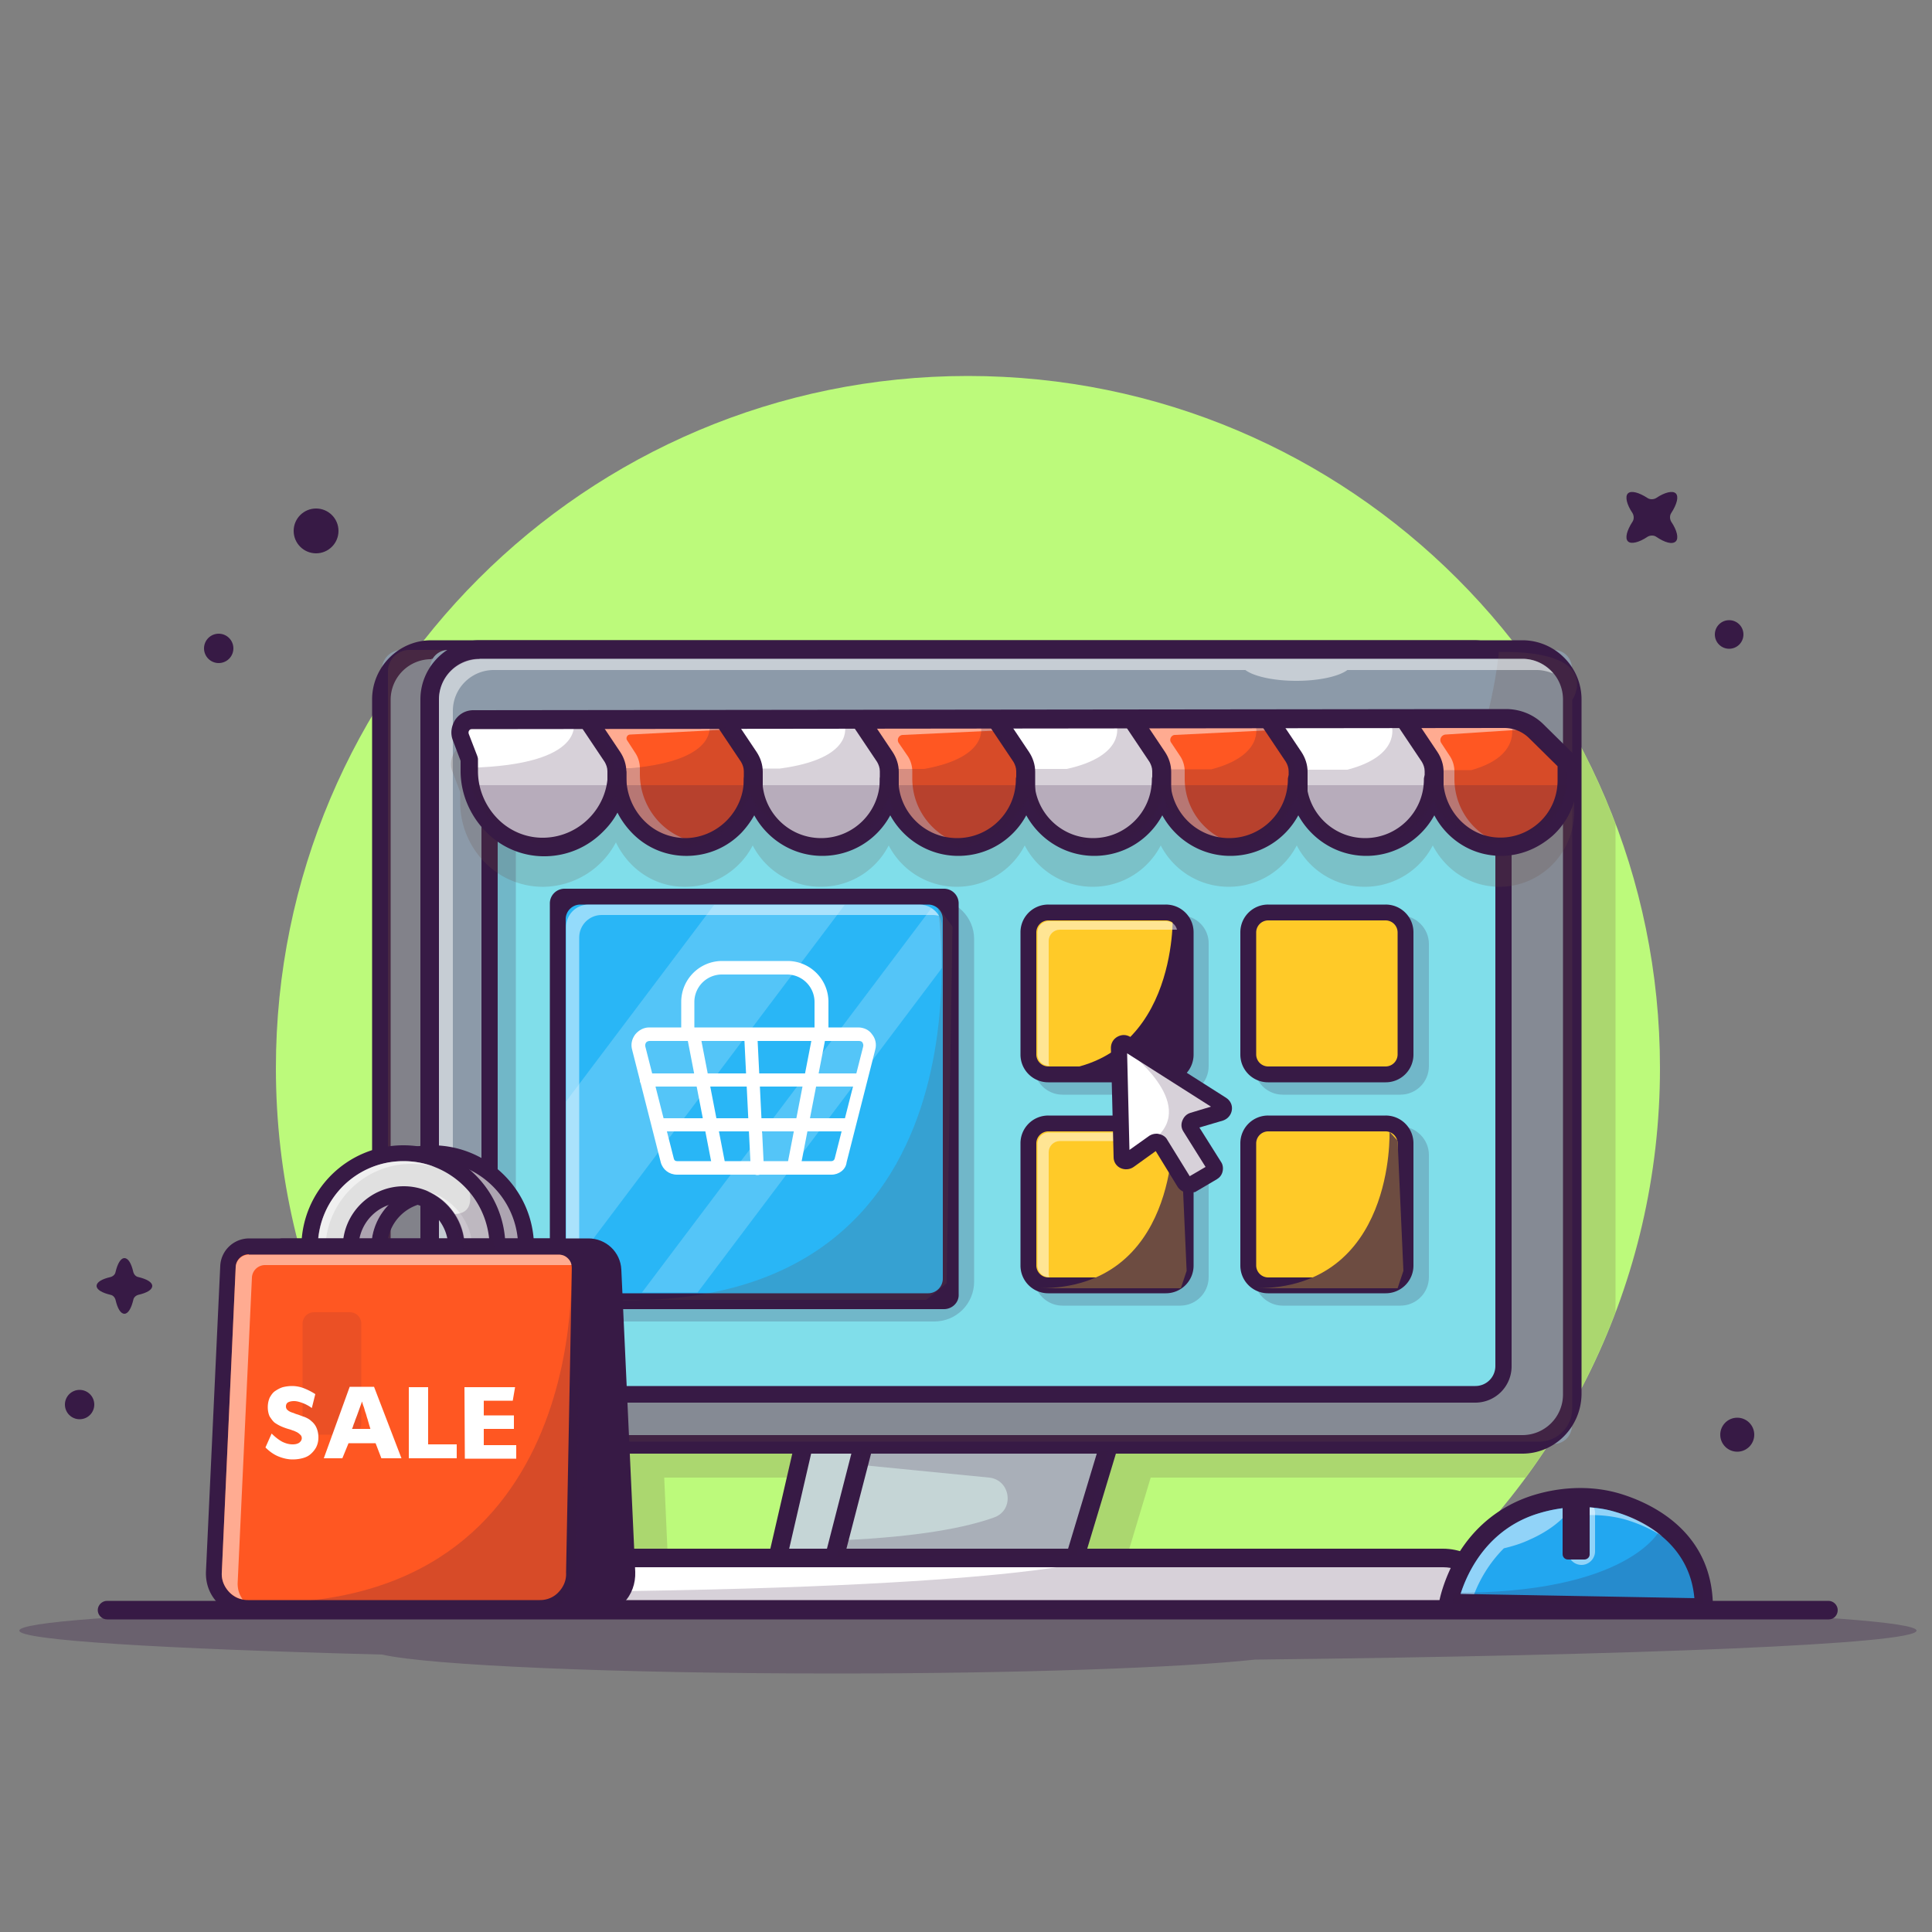 <?xml version="1.0" encoding="UTF-8"?> <svg xmlns="http://www.w3.org/2000/svg" xmlns:xlink="http://www.w3.org/1999/xlink" xmlns:v="https://vecta.io/nano" viewBox="0 0 500 500"><rect x="0" y="0" width="500" height="500" fill="#808080" stroke="none"/><style><![CDATA[.R{fill:#371a45}.S{fill:#fff}.T{opacity:.2}.U{opacity:.5}.V{fill:#6d4c41}.W{fill:#ff5722}.X{fill:#ffca28}.Y{clip-path:url(#I)}]]></style><path d="M363.9 415c40.1-32.8 65.7-82.7 65.7-138.6 0-98.9-80.2-179.1-179.1-179.1S71.4 177.5 71.4 276.4c0 55.9 25.6 105.8 65.7 138.6l113.4-.9 113.4.9z" fill="#bcfa7b"></path><path d="M137.1 415l113.4-.9 113.4.9c3.1-2.6 6.2-5.3 9.1-8h-82.6l7.4-24.6h92.5 4.5c9.6-13.1 17.5-27.5 23.3-42.9V213.3c-5.6-14.8-13.1-28.7-22.1-41.4h-5.7-257.2-12.5c-8.4 0-15.3 6.9-15.3 15.3v116.6c-9.9 3.2-17.3 12.1-18.2 22.8H82h-3.4c10.2 35.2 30.9 65.8 58.5 88.4zm76.9-32.6l-5.7 24.6H173l-1.1-24.6H214z" class="T V"></path><path d="M496 422c0-4.3-109.9-7.8-245.5-7.8S5 417.6 5 422c0 2.5 36.7 4.7 93.9 6.2 12.3 2.8 60.2 4.9 117.3 4.9 47.8 0 89.2-1.5 108.6-3.6 99.3-1.1 171.2-4 171.2-7.5z" opacity=".3" class="R"></path><path d="M27.7 416.7h445.6" fill="#f5f5f5"></path><path d="M473.3 419.1H27.7c-1.3 0-2.4-1.1-2.4-2.4s1.1-2.4 2.4-2.4h445.5c1.3 0 2.4 1.1 2.4 2.4s-1 2.4-2.3 2.4z" class="R"></path><path d="M214.9 403.7c-.7 0-1.4-.3-1.9-.9s-.6-1.3-.5-2l7.2-31.5c.2-1.1 1.2-1.9 2.4-1.9h63.8c.8 0 1.5.4 1.9 1 .5.6.6 1.4.4 2.1l-9.5 31.5a2.37 2.37 0 0 1-2.3 1.7h-61.5z" fill="#c5d5d6"></path><path d="M285.8 369.7l-9.5 31.5h-61.4l7.2-31.5h53.3 10.4m0-4.8h-10.5H222c-2.3 0-4.2 1.6-4.7 3.8l-7.2 31.5c-.3 1.4 0 2.9.9 4.1.9 1.1 2.3 1.8 3.8 1.8h61.4c2.1 0 4-1.4 4.6-3.4l9.5-31.5c.4-1.5.2-3-.7-4.3-.8-1.3-2.3-2-3.8-2h0zm0 9.6h0 0 0z" class="R"></path><path d="M201.8 414.2c-.7 0-1.4-.3-1.9-.9s-.6-1.3-.5-2l9.7-42c.3-1.1 1.2-1.9 2.3-1.9H222c.7 0 1.4.3 1.9.9s.6 1.4.4 2.1l-8.7 34h85.7c1.3 0 2.4 1.1 2.4 2.4v5.1c0 1.3-1.1 2.4-2.4 2.4h-99.5z" fill="#c5d5d6"></path><path d="M222 369.7l-9.5 37h66.1 22.7v5.1h-99.6l9.7-42H222m0-4.9h-10.5c-2.2 0-4.2 1.5-4.7 3.7l-9.7 42a5.06 5.06 0 0 0 .9 4.1c.9 1.2 2.3 1.8 3.8 1.8h99.6c2.7 0 4.8-2.2 4.8-4.8v-5.1c0-2.7-2.2-4.8-4.8-4.8h-22.7-59.9l8-30.9c.4-1.4.1-3-.9-4.2-1-1.1-2.4-1.8-3.9-1.8h0zm0 9.6h0 0 0z" class="R"></path><path d="M389.1 373.7H104c-2.9 0-5.2-2.3-5.2-5.2V173.4c0-2.9 2.3-5.2 5.2-5.2h285.1c2.9 0 5.2 2.3 5.2 5.2v195.1c0 2.9-2.3 5.2-5.2 5.2z" fill="#8c9aa9"></path><path d="M381.4 376.2H111.6c-8.4 0-15.3-6.9-15.3-15.3V181c0-8.4 6.9-15.3 15.3-15.3h269.8c8.4 0 15.3 6.9 15.3 15.3v179.8c0 8.5-6.8 15.4-15.3 15.4zM111.6 170.6a10.5 10.5 0 0 0-10.5 10.5v179.8a10.5 10.5 0 0 0 10.5 10.5h269.8a10.5 10.5 0 0 0 10.5-10.5V181a10.5 10.5 0 0 0-10.5-10.5H111.6z" class="R"></path><path d="M390.4 373.7H105.9c-3 0-5.5-2.5-5.5-5.5V173.7c0-3 2.5-5.5 5.5-5.5h284.5c3 0 5.5 2.5 5.5 5.5v194.5c0 3.1-2.4 5.5-5.5 5.5z" opacity=".3" class="V"></path><path d="M402.1 373.7H116c-2.6 0-4.7-2.1-4.7-4.7V172.9c0-2.6 2.1-4.7 4.7-4.7h286.1c2.6 0 4.7 2.1 4.7 4.7V369c0 2.6-2.1 4.7-4.7 4.7z" fill="#8c9aa9"></path><path d="M394 376.2H124.1c-8.4 0-15.3-6.9-15.3-15.3V181c0-8.4 6.9-15.3 15.3-15.3H394c8.4 0 15.3 6.9 15.3 15.3v179.8c-.1 8.5-6.9 15.4-15.3 15.4zM124.1 170.6a10.5 10.5 0 0 0-10.5 10.5v179.8a10.5 10.5 0 0 0 10.5 10.5H394a10.5 10.5 0 0 0 10.5-10.5V181a10.5 10.5 0 0 0-10.5-10.5H124.1z" class="R"></path><path d="M387.9 168.7s-12 171.4-277 192.4l3 7.3 7 4.7h277.4c4.8 0 8.6-3.9 8.6-8.6V181.1c.1 0 8.4-12.7-19-12.4z" class="T V"></path><path d="M402 174.3c-1.9-2.3-4.8-3.8-8-3.8H124.1a10.5 10.5 0 0 0-10.5 10.5v179.8c0 4 2.3 7.5 5.7 9.3-1.3-1.8-2.1-3.9-2.1-6.3V184c0-5.9 4.8-10.6 10.6-10.6h194.5c2.1 1.6 7.2 2.8 13.2 2.8s11.1-1.2 13.2-2.8h49c1.5 0 3 .4 4.3.9z" class="S U"></path><path d="M385.6 360.9H130.3c-2 0-3.6-1.6-3.6-3.6V201.5c0-2 1.6-3.6 3.6-3.6h255.3c2 0 3.6 1.6 3.6 3.6v155.8c-.1 2-1.7 3.6-3.6 3.6z" fill="#80deea"></path><path d="M381.8 363H134a9.39 9.39 0 0 1-9.4-9.4V205.3a9.39 9.39 0 0 1 9.4-9.4h247.8a9.39 9.39 0 0 1 9.4 9.4v148.3a9.39 9.39 0 0 1-9.4 9.4zM134 200c-2.9 0-5.2 2.3-5.2 5.2v148.3c0 2.9 2.3 5.2 5.2 5.2h247.8c2.9 0 5.2-2.3 5.2-5.2V205.3c0-2.9-2.3-5.2-5.2-5.2H134z" class="R"></path><g class="R T"><path d="M241.8 232.7h-85.7c-5.7 0-10.3 4.6-10.3 10.3v88.7c0 5.7 4.6 10.3 10.3 10.3h85.7c5.7 0 10.3-4.6 10.3-10.3V243c0-5.6-4.6-10.3-10.3-10.3z"></path><use xlink:href="#B"></use><use xlink:href="#C"></use><use xlink:href="#B" y="54.6"></use><use xlink:href="#C" y="54.6"></use></g><path d="M133.5 353.6V205.3c0-4 3.3-7.3 7.3-7.3H134c-4 0-7.3 3.3-7.3 7.3v148.3c0 4 3.3 7.3 7.3 7.3h6.7c-4 0-7.2-3.3-7.2-7.3z" class="R T"></path><path d="M243.7 336.8h-97c-1.3 0-2.4-1.1-2.4-2.4v-100c0-1.3 1.1-2.4 2.4-2.4h97c1.3 0 2.4 1.1 2.4 2.4v100c0 1.3-1.1 2.4-2.4 2.4z" fill="#29b6f6"></path><path d="M244.3 338.8h-98.2a3.8 3.8 0 0 1-3.8-3.8V233.8a3.8 3.8 0 0 1 3.8-3.8h98.2a3.8 3.8 0 0 1 3.8 3.8V335c.1 2.1-1.7 3.8-3.8 3.8zm-4.1-104.7h-90a3.8 3.8 0 0 0-3.8 3.8v93a3.8 3.8 0 0 0 3.8 3.8h90a3.8 3.8 0 0 0 3.8-3.8v-93a3.8 3.8 0 0 0-3.8-3.8z" class="R"></path><defs><path id="A" d="M238 234.2h-85.7c-3.2 0-5.8 2.6-5.8 5.8v88.7c0 3.2 2.6 5.8 5.8 5.8H238c3.2 0 5.8-2.6 5.8-5.8V240c.1-3.2-2.6-5.8-5.8-5.8z"></path><path id="B" d="M305.5 236.9H275c-4.1 0-7.4 3.3-7.4 7.4v31.6c0 4.1 3.3 7.4 7.4 7.4h30.4c4.1 0 7.4-3.3 7.4-7.4v-31.6c.1-4.1-3.2-7.4-7.3-7.4z"></path><path id="C" d="M362.4 236.9H332c-4.1 0-7.4 3.3-7.4 7.4v31.6c0 4.1 3.3 7.4 7.4 7.4h30.4c4.1 0 7.4-3.3 7.4-7.4v-31.6c0-4.1-3.4-7.4-7.4-7.4z"></path><path id="D" d="M301.7 280.1h-30.4a7.17 7.17 0 0 1-7.2-7.2v-31.6a7.17 7.17 0 0 1 7.2-7.2h30.4a7.17 7.17 0 0 1 7.2 7.2v31.6a7.17 7.17 0 0 1-7.2 7.2zm-30.4-41.9a3.12 3.12 0 0 0-3.1 3.1v31.6a3.12 3.12 0 0 0 3.1 3.1h30.4a3.12 3.12 0 0 0 3.1-3.1v-31.6a3.12 3.12 0 0 0-3.1-3.1h-30.4z"></path><path id="E" d="M303.5 236.8s1.5 40.5-34.5 40.5h36.6l1.5-4.5-1.5-33.7-2.1-2.3z"></path><path id="F" d="M159.6 225.8c-1.3 0-2.4-1.1-2.4-2.4v-23.8c0-.9-.3-1.7-.7-2.4l-6.7-10c-.7-1.1-.4-2.6.7-3.3s2.6-.4 3.3.7l6.7 10c1 1.5 1.6 3.3 1.6 5.1v23.8c-.1 1.3-1.1 2.3-2.5 2.3z"></path><path id="G" d="M194.9 225.8c-1.3 0-2.4-1.1-2.4-2.4v-23.8c0-.9-.3-1.7-.7-2.4l-6.7-10c-.7-1.1-.4-2.6.7-3.3s2.6-.4 3.3.7l6.7 10c1 1.5 1.6 3.3 1.6 5.1v23.8c-.1 1.3-1.2 2.3-2.5 2.3z"></path><path id="H" d="M153.4 416.2H77.9c-5 0-9.1-4.2-8.8-9.3l3.9-84.3h79.3c3.4 0 6.2 2.7 6.4 6.1l3.6 78.2c.2 5.1-3.8 9.3-8.9 9.3z"></path></defs><clipPath id="I"><use xlink:href="#A"></use></clipPath><g class="T Y S"><path d="M200.351 213.551l21.568 16.243-74.418 98.812-21.568-16.243z"></path></g><g class="T Y S"><path d="M245.056 229.71l9.186 6.918-82.479 109.515-9.186-6.918z"></path></g><g class="S"><path d="M149.9 331.3v-88.7c0-3.2 2.6-5.8 5.8-5.8h85.7c.6 0 1.1.1 1.6.2-1-1.7-2.9-2.9-5-2.9h-85.7c-3.2 0-5.8 2.6-5.8 5.8v88.7c0 2.6 1.8 4.9 4.2 5.6-.5-.8-.8-1.8-.8-2.9z" class="U"></path><path d="M215.2 304h-40c-2 0-3.7-1.3-4.2-3.2l-7.4-29.1c-.4-1.4-.1-2.8.8-4 .9-1.1 2.2-1.8 3.6-1.8h54.1c1.4 0 2.8.6 3.6 1.8.9 1.1 1.2 2.6.8 4l-7.4 29.1c-.2 1.9-2 3.2-3.9 3.2zm-47.1-34.6c-.5 0-.8.3-.9.4-.1.2-.3.5-.2 1l7.4 29.1c.1.4.4.6.8.6h40c.4 0 .7-.3.8-.6l7.4-29.1c.1-.5-.1-.8-.2-1s-.4-.4-.9-.4h-54.2z"></path><path d="M205.4 303.8h-.3c-.9-.2-1.5-1.1-1.4-2l6.6-34.1c.2-.9 1.1-1.5 2-1.4.9.2 1.5 1.1 1.4 2l-6.6 34.1c-.2.8-.9 1.4-1.7 1.4zm-19.3 0c-.8 0-1.5-.6-1.7-1.4l-6.6-34.1c-.2-.9.4-1.8 1.4-2 .9-.2 1.8.4 2 1.4l6.6 34.1c.2.9-.4 1.8-1.4 2h-.3zm9.9.3c-.9 0-1.7-.7-1.7-1.6l-1.7-34.4c0-.9.7-1.8 1.6-1.8 1 0 1.8.7 1.8 1.6l1.7 34.4c.1 1-.6 1.8-1.7 1.8h0z"></path><path d="M222.4 281.2h-55.1c-1 0-1.7-.8-1.7-1.7 0-1 .8-1.7 1.7-1.7h55.1c1 0 1.7.8 1.7 1.7 0 1-.8 1.7-1.7 1.7zm-2.8 11.6h-48.9c-1 0-1.7-.8-1.7-1.7 0-1 .8-1.7 1.7-1.7h48.9c1 0 1.7.8 1.7 1.7.1.9-.7 1.7-1.7 1.7zm-7.1-23.6c-1 0-1.7-.8-1.7-1.7v-8.2a7.13 7.13 0 0 0-7.1-7.1h-16.9a7.13 7.13 0 0 0-7.1 7.1v8.2c0 1-.8 1.7-1.7 1.7-1 0-1.7-.8-1.7-1.7v-8.2c0-5.8 4.7-10.6 10.6-10.6h16.9c5.8 0 10.6 4.7 10.6 10.6v8.2c-.2.9-.9 1.7-1.9 1.7z"></path></g><path d="M303.5 278h-34a3.37 3.37 0 0 1-3.4-3.4v-35.2a3.37 3.37 0 0 1 3.4-3.4h34a3.37 3.37 0 0 1 3.4 3.4v35.2a3.37 3.37 0 0 1-3.4 3.4z" class="X"></path><g class="R"><use xlink:href="#D"></use><use xlink:href="#E" class="T"></use></g><path d="M271.4 275.1v-31.6c0-1.6 1.3-2.9 2.9-2.9h30.3c-.3-1.3-1.4-2.2-2.8-2.2h-30.4c-1.6 0-2.9 1.3-2.9 2.9v31.6c0 1.6 1.3 2.9 2.9 2.9h.2c-.2-.2-.2-.5-.2-.7z" class="S U"></path><path d="M362 278h-37.2a1.79 1.79 0 0 1-1.8-1.8v-38.4a1.79 1.79 0 0 1 1.8-1.8H362a1.79 1.79 0 0 1 1.8 1.8v38.4a1.79 1.79 0 0 1-1.8 1.8z" class="X"></path><use xlink:href="#D" x="56.9" class="R"></use><path d="M305.2 332.7h-37.3c-1 0-1.7-.8-1.7-1.7v-38.5c0-1 .8-1.7 1.7-1.7h37.3c1 0 1.7.8 1.7 1.7V331c0 .9-.8 1.7-1.7 1.7z" class="X"></path><use xlink:href="#D" y="54.6" class="R"></use><path d="M271.4 329.8v-31.6c0-1.6 1.3-2.9 2.9-2.9h30.3c-.3-1.3-1.4-2.2-2.8-2.2h-30.4c-1.6 0-2.9 1.3-2.9 2.9v31.6c0 1.6 1.3 2.9 2.9 2.9h.2c-.2-.3-.2-.5-.2-.7z" class="S U"></path><use xlink:href="#E" y="56.1" class="T V"></use><path d="M360.8 332.7h-34.7c-1.7 0-3-1.3-3-3v-35.9c0-1.7 1.3-3 3-3h34.7c1.7 0 3 1.3 3 3v35.9a3.08 3.08 0 0 1-3 3z" class="X"></path><use xlink:href="#D" x="56.9" y="54.6" class="R"></use><use xlink:href="#E" x="56.1" y="56.1" class="T V"></use><path d="M386.8,416.5H104v-8.1c0-2.9,2.4-5.3,5.3-5.3h272.2c2.9,0,5.3,2.4,5.3,5.3V416.5z" class="S"></path><path d="M389.2 418.9H101.6v-2.4c0-8.7 7.1-15.7 15.7-15.7h256.1c8.7 0 15.7 7.1 15.7 15.7v2.4zm-282.5-4.8h277.4c-1.1-4.9-5.5-8.5-10.6-8.5H117.3c-5.1 0-9.5 3.6-10.6 8.5z" class="R"></path><path d="M290.2 299.3l-.7-28.3c0-1 1-1.5 1.8-1l24.7 15.7c.9.6.7 1.9-.3 2.2l-7.2 2.1c-.8.2-1.1 1.1-.7 1.8l6.2 9.9c.4.6.2 1.3-.4 1.7l-5.6 3.3c-.6.3-1.3.1-1.6-.4l-6.2-10.1c-.4-.6-1.1-.8-1.7-.4l-6.5 4.6c-.7.4-1.8-.1-1.8-1.1z" class="S"></path><g class="R"><path d="M307.6 308.7c-1.1 0-2.2-.6-2.8-1.5l-5.7-9.3-5.7 4.1c-1 .7-2.3.8-3.4.3s-1.8-1.6-1.8-2.8l-.7-28.3c0-1.2.6-2.3 1.7-2.9s2.3-.6 3.4.1l24.7 15.7c1.1.7 1.7 1.9 1.5 3.2s-1.1 2.3-2.3 2.7l-6.1 1.8 5.6 8.9c.5.7.6 1.7.4 2.5-.2.9-.8 1.6-1.5 2l-5.6 3.3-1.7.2zm-8.3-15.3c.2 0 .4 0 .7.1.9.2 1.7.7 2.1 1.5l5.8 9.4 4.1-2.4-5.7-9.1c-.6-.9-.7-1.9-.3-2.9s1.1-1.7 2.1-2l5.3-1.6-21.7-13.8.6 25 5.2-3.7c.5-.3 1.1-.5 1.8-.5zm-7 5.9h0 0zm0 0h0 0z"></path><path d="M291.7 271.9s18.3 13.5 7.3 22.7c0 0 8.5 10.4 8.5 11s7.9-2.5 7.3-2.5-7-12.3-7-12.3l8.4-3-24.5-15.9z" class="T"></path></g><path d="M407.2 203.8l-8-7.9c-2.6-2.6-6.1-4-9.7-4l-267.2.3c-1.8 0-3.5.9-4.6 2.4-1 1.5-1.3 3.4-.6 5.1l2 5.3v2.7c0 5.9 2.4 11.6 6.6 15.7 4.1 4.1 9.6 6.2 15.2 6.1a21.51 21.51 0 0 0 18.5-11.5c1 2.1 2.4 4.1 4.1 5.8 3.8 3.8 8.8 5.8 14.1 5.7 7.5-.1 14-4.5 17.2-10.7 3.3 6.4 10 10.7 17.6 10.7 7.7 0 14.3-4.3 17.6-10.7 3.3 6.4 10 10.7 17.6 10.7s14.3-4.3 17.6-10.7c3.3 6.4 10 10.7 17.6 10.7s14.3-4.3 17.6-10.7c3.3 6.4 10 10.7 17.6 10.7s14.3-4.3 17.6-10.7c3.3 6.4 10 10.7 17.6 10.7s14.3-4.3 17.6-10.7c3 5.8 8.7 10 15.4 10.6.6.1 1.2.1 1.8.1 4.9 0 9.5-1.8 13.1-5.1 4-3.7 6.3-8.9 6.3-14.4v-4.7c.4-.5.2-1.1-.2-1.5z" class="T V"></path><path d="M229 195.9l-6.5-9.8h-35.2l6.5 9.7a7.04 7.04 0 0 1 1.1 3.8v1.9c0 9.7 7.9 17.6 17.6 17.6s17.6-7.9 17.6-17.6v-1.9c0-1.3-.4-2.6-1.1-3.7z" class="S"></path><path d="M264.2 195.9l-6.5-9.8h0-35.2 0l6.5 9.8a7.04 7.04 0 0 1 1.1 3.8v1.9c0 9.7 7.9 17.6 17.6 17.6s17.6-7.9 17.6-17.6v-1.9a5.68 5.68 0 0 0-1.1-3.8z" class="W"></path><g class="S"><path d="M236.1 201.5v-1.9c0-1.3-.4-2.7-1.1-3.8l-2.4-3.5c-.6-.9 0-2.1 1.1-2.1l25.5-1.2-1.9-2.7-28.4.4-.4-.6h0 29.2 0-35.2 0l6.5 9.8a7.04 7.04 0 0 1 1.1 3.8v1.9c0 9.7 7.9 17.6 17.6 17.6 1 0 2-.1 3-.3-8.3-1.5-14.6-8.7-14.6-17.4z" class="U"></path><path d="M158.5 195.9l-6.5-9.7h-29.9c-2.3 0-3.9 2.3-3.1 4.5l2.2 5.7v3.1c0 10.8 8.8 19.8 19.6 19.6 10.4-.2 18.8-8.7 18.8-19.2v-.3c0-1.3-.4-2.6-1.1-3.7z"></path></g><path d="M193.7 195.9l-6.5-9.7H152h0l6.5 9.7a7.04 7.04 0 0 1 1.1 3.8v.3 1.2c0 9.9 8.1 18.2 18 18 9.6-.2 17.3-8 17.3-17.6v-1.9c0-1.4-.4-2.7-1.2-3.8z" class="W"></path><path d="M165.6 200.3v-1.2-.3c0-1.3-.4-2.7-1.1-3.8l-2.2-3.4c-.4-.6 0-1.5.8-1.5l25.1-1.3-.7-3-28.5.7-.3-.5h-6.5l6.5 9.7a7.04 7.04 0 0 1 1.1 3.8v.3 1.1c0 9 6.6 16.9 15.6 17.9 2.5.3 5 0 7.2-.7-9.5-.2-17-8.3-17-17.8z" class="S U"></path><path d="M334.7 195.9l-6.6-9.9h0-35.2l6.6 9.8a7.04 7.04 0 0 1 1.1 3.8v1.9c0 9.7 7.9 17.6 17.6 17.6s17.6-7.9 17.6-17.6v-1.9c.1-1.3-.3-2.6-1.1-3.7z" class="W"></path><g class="S"><path d="M306.6 201.5v-1.9c0-1.3-.4-2.7-1.1-3.8l-2.4-3.6c-.6-.8 0-2 1-2l26.2-1.3-2.2-3h.1 0-.1 0-.9H293l6.6 9.8a7.04 7.04 0 0 1 1.1 3.8v1.9c0 9.7 7.9 17.6 17.6 17.6 1 0 2-.1 3-.3-8.4-1.3-14.7-8.5-14.7-17.2zM327 186l-27.2 1.3-.9-1.3H327z" class="U"></path><path d="M299.5 195.9l-6.6-9.8h-35.2l6.5 9.8a7.04 7.04 0 0 1 1.1 3.8v1.9c0 9.7 7.9 17.6 17.6 17.6s17.6-7.9 17.6-17.6v-1.9c.1-1.4-.3-2.7-1-3.8z"></path></g><path d="M397.6 189.3a11.83 11.83 0 0 0-8.2-3.3h-26 0l6.6 9.9a7.04 7.04 0 0 1 1.1 3.8v1.9h0c0 9 6.7 16.7 15.6 17.5 10.2.9 18.8-7.1 18.8-17.2v-4.7l-7.9-7.9z" class="W"></path><g class="S"><path d="M376.4 201.5h0v-1.9c0-1.3-.4-2.7-1.1-3.8l-2.3-3.5c-.6-.9 0-2.1 1.1-2.2l22.9-1.5-6.2-2.5-4.8-.2h3.6-.1-3.6l-15-.7-.2.7h-7.1l6.6 9.9a7.04 7.04 0 0 1 1.1 3.8v1.9h0c0 8.9 7.2 17 16 17.5 1.3.1 2.6 0 3.8-.2-8.5-1.2-14.7-8.6-14.7-17.3zm-5.9-15.5l-.6 2-1.3-2h1.9z" class="U"></path><path d="M370 195.9l-6.6-9.9h-35.2l6.6 9.9a7.04 7.04 0 0 1 1.1 3.8v1.9c0 9.7 7.9 17.6 17.6 17.6s17.6-7.9 17.6-17.6v-1.9a7.04 7.04 0 0 0-1.1-3.8z"></path></g><path d="M388.4 221.5c-.6 0-1.2 0-1.8-.1-6.7-.6-12.4-4.7-15.4-10.4-3.4 6.2-10 10.5-17.6 10.5s-14.2-4.3-17.6-10.5c-3.4 6.3-10 10.5-17.6 10.5s-14.2-4.3-17.6-10.5c-3.4 6.3-10 10.5-17.6 10.5s-14.2-4.3-17.6-10.5c-3.4 6.3-10 10.5-17.6 10.5s-14.2-4.3-17.6-10.5c-3.4 6.3-10 10.5-17.6 10.5s-14.2-4.3-17.6-10.5c-.9 1.6-2 3.1-3.3 4.5-3.7 3.8-8.6 5.9-13.9 6s-10.4-1.9-14.2-5.7c-1.6-1.6-3-3.5-4-5.5-.9 1.7-2.1 3.3-3.6 4.8-4 4.1-9.3 6.4-15 6.5s-11.2-2.1-15.3-6.2c-4.2-4.2-6.7-9.9-6.7-15.9v-2.6l-2-5.3c-.7-1.8-.4-3.7.6-5.3 1.1-1.6 2.8-2.5 4.7-2.5l267.2-.3c3.7 0 7.2 1.4 9.8 4h0l8 7.9a2.34 2.34 0 0 1 .7 1.7v4.7c0 5.5-2.3 10.8-6.4 14.5-3.9 3.4-8.5 5.2-13.4 5.2zm-14.9-20h0c0 7.8 5.9 14.5 13.4 15.2 4.2.4 8.3-1 11.4-3.8s4.8-6.8 4.8-10.9v-3.7l-7.3-7.2a9.15 9.15 0 0 0-6.5-2.7l-267.2.3c-.4 0-.6.2-.7.4-.1.1-.2.4-.1.8l2.2 5.7c.1.3.2.6.2.9v3.1c0 4.6 1.9 9.1 5.2 12.4 3.2 3.2 7.5 4.9 11.9 4.8 9.1-.2 16.5-7.7 16.5-16.8 0-1.3 1.1-2.4 2.4-2.4s2.4 1.1 2.4 2.4v1.2a16.06 16.06 0 0 0 4.7 11.3c2.9 2.9 6.7 4.4 10.8 4.4 8.2-.2 14.9-7 14.9-15.2 0-1.3 1.1-2.4 2.4-2.4s2.4 1.1 2.4 2.4c0 8.4 6.8 15.2 15.2 15.2s15.2-6.8 15.2-15.2c0-1.3 1.1-2.4 2.4-2.4s2.4 1.1 2.4 2.4c0 8.4 6.8 15.2 15.2 15.2s15.2-6.8 15.2-15.2c0-1.3 1.1-2.4 2.4-2.4s2.4 1.1 2.4 2.4c0 8.4 6.8 15.2 15.2 15.2s15.2-6.8 15.2-15.2c0-1.3 1.1-2.4 2.4-2.4s2.4 1.1 2.4 2.4c0 8.4 6.8 15.2 15.2 15.2s15.2-6.8 15.2-15.2c0-1.3 1.1-2.4 2.4-2.4s2.4 1.1 2.4 2.4c0 8.4 6.8 15.2 15.2 15.2s15.2-6.8 15.2-15.2c0-1.3 1.1-2.4 2.4-2.4s2.6.9 2.6 2.2z" class="R"></path><defs><path id="J" d="M397.6 189.3a11.83 11.83 0 0 0-8.2-3.3h-26-35.2H293h-35.2-35.2 0-35.2-35.2-29.9c-2.3 0-3.9 2.3-3.1 4.5l2.2 5.7v3.1c0 10.8 8.8 19.8 19.6 19.6 10.4-.2 18.8-8.7 18.8-19.2v1.2c0 9.9 8.1 18.2 18 18 9.6-.2 17.3-8 17.3-17.6 0 9.7 7.9 17.6 17.6 17.6s17.6-7.9 17.6-17.6c0 9.7 7.9 17.6 17.6 17.6s17.6-7.9 17.6-17.6c0 9.7 7.9 17.6 17.6 17.6s17.6-7.9 17.6-17.6c0 9.7 7.9 17.6 17.6 17.6s17.6-7.9 17.6-17.6c0 9.7 7.9 17.6 17.6 17.6s17.6-7.9 17.6-17.6h0c0 9 6.7 16.7 15.6 17.5 10.2.9 18.8-7.1 18.8-17.2v-4.7l-7.9-7.6z"></path></defs><clipPath id="K"><use xlink:href="#J"></use></clipPath><g clip-path="url(#K)" class="R"><use xlink:href="#F"></use><use xlink:href="#G"></use><path d="M230.1 225.8c-1.3 0-2.4-1.1-2.4-2.4v-23.8c0-.9-.3-1.7-.7-2.4l-6.7-10c-.7-1.1-.4-2.6.7-3.3s2.6-.4 3.3.7l6.7 10c1 1.5 1.6 3.3 1.6 5.1v23.8c-.1 1.3-1.1 2.3-2.5 2.3zm35.3 0c-1.3 0-2.4-1.1-2.4-2.4v-23.8c0-.9-.3-1.7-.7-2.4l-6.7-10c-.7-1.1-.4-2.6.7-3.3s2.6-.4 3.3.7l6.7 10c1 1.5 1.6 3.3 1.6 5.1v23.8c-.1 1.3-1.2 2.3-2.5 2.3zm35.2 0c-1.3 0-2.4-1.1-2.4-2.4v-23.8c0-.9-.3-1.7-.7-2.4l-6.7-10c-.7-1.1-.4-2.6.7-3.3s2.6-.4 3.3.7l6.7 10c1 1.5 1.6 3.3 1.6 5.1v23.8c-.1 1.3-1.1 2.3-2.5 2.3zm35.3 0c-1.3 0-2.4-1.1-2.4-2.4v-23.8c0-.9-.3-1.7-.7-2.4l-6.7-10c-.7-1.1-.4-2.6.7-3.3s2.6-.4 3.3.7l6.7 10c1 1.5 1.6 3.3 1.6 5.1v23.8c-.1 1.3-1.2 2.3-2.5 2.3zm35.2 0c-1.3 0-2.4-1.1-2.4-2.4v-23.8c0-.9-.3-1.7-.7-2.4l-6.7-10c-.7-1.1-.4-2.6.7-3.3s2.6-.4 3.3.7l6.7 10c1 1.5 1.6 3.3 1.6 5.1v23.8c-.1 1.3-1.2 2.3-2.5 2.3z"></path></g><g class="R"><path d="M405.5 199.4h-2l-.2-1.5-7.9-10-4.5-1.3s3.8 8.8-10.1 12.7h-10.3l-.2-1.5-7.9-10-2.2.2s2.3 7.6-11.5 11.2h-13.4l-.2-1.5-7.9-10-2.2.2s2.3 7.6-11.5 11.2h-14.1l-.3-1.9-7.9-10-2.2.6s2.4 7.8-12.9 11.2h-11.9l-.3-2.2-7.9-10-2.2 1s2.6 8.1-14.6 11.2h-10.1l-.4-2.6-7.9-10-2.2 1.3s2.8 8.6-16.8 11.2H194l-.4-3-7.9-10-2.2 1.3s3.2 9.5-20.2 11.6H159l-.5-3.4-7.9-10-2.2 1.3s3.7 11.2-26.9 12c0 1.3.1 2.6.3 3.7 2.5 11.7 17.6 15.8 17.6 15.8 9.4-.3 20-12.1 20-12.1 3.2 8.6 17.8 12.4 17.8 12.4 12 0 16.9-13.6 16.9-13.6 1.9 7.4 18.3 13.6 18.3 13.6 12.7.7 17.9-13 17.9-13-.1 9.5 17.3 13 17.3 13 12 0 18.3-12.1 18.3-12.1 3.3 8.1 16.9 12.1 16.9 12.1 15-.7 18.1-12.7 18.1-12.7 3.8 9.8 15.9 12.3 15.9 12.3 13 2.7 18.8-12.9 18.8-12.9 2.6 11.4 17.6 13.3 17.6 13.3 11.2 0 18-11.8 18-11.8.8 6.2 12.6 10.9 12.6 10.9 17.5.7 21.1-9.5 21.7-15.2.2-1.4 0-3 0-3z" class="T"></path><path d="M121.8 203.2c2.5 11.7 17.6 15.8 17.6 15.8 9.4-.3 20-12.1 20-12.1 3.2 8.6 17.8 12.4 17.8 12.4 12 0 16.9-13.6 16.9-13.6 1.9 7.4 18.3 13.6 18.3 13.6 12.7.7 17.9-13 17.9-13-.1 9.5 17.3 13 17.3 13 12 0 18.3-12.1 18.3-12.1 3.3 8.1 16.9 12.1 16.9 12.1 15-.7 18.1-12.7 18.1-12.7 3.8 9.8 15.9 12.3 15.9 12.3 13 2.7 18.8-12.9 18.8-12.9 2.6 11.4 17.6 13.3 17.6 13.3 11.2 0 18-11.8 18-11.8.8 6.2 12.6 10.9 12.6 10.9 17.5.7 21.1-9.5 21.7-15.2H121.8z" class="T"></path></g><path d="M242.7 234.6s16.5 105.5-85.3 101.8h82.3l5.3-4.3 1.5-92.3-3.8-5.2z" class="T V"></path><path d="M279.4 404.5s-30.7 8.2-174.4 7.5l-3 4.4 279.1.3-3.7-4-1.4-9.3-96.6 1.1zm-56.9-25.4l33.5 3.3c5.6.6 6.6 8.4 1.3 10.3-7.2 2.6-19.3 5-39.3 5.9l-1.5 4.5 62.1-.7 8.2-26.9-63.9-1.1-.4 4.7z" class="T R"></path><path d="M374.9 414.8s3.4-19.8 22.8-25.6c6.7-2 14.3-2.3 21.1-.3 9.4 2.8 22.2 10.3 22.2 27l-66.1-1.1z" fill="#22a7f0"></path><path d="M440.9 418.4l-66.1-1.2c-.7 0-1.4-.3-1.8-.9-.4-.5-.6-1.3-.5-1.9 0-.2 1-5.4 4.4-11.4 4.6-8 11.6-13.5 20.1-16.1 7.6-2.3 15.5-2.4 22.4-.3 7.2 2.2 23.9 9.3 23.9 29.4a2.61 2.61 0 0 1-.7 1.7c-.4.5-1 .7-1.7.7zm-62.9-5.9l60.5 1.1c-1.3-14.9-14.5-20.5-20.4-22.3s-13.1-1.7-19.7.3c-13.5 4-18.7 15.5-20.4 20.9z" class="R"></path><g class="S"><path d="M418.1 391.3c-3.5-1.1-7.5-1.4-11.5-1.2a38.2 38.2 0 0 0-8.2 1.5c-6.5 1.9-11.1 5.6-14.3 9.5-3.4 4.2-5.2 8.6-6.1 11.4l3.5.1c1.3-3.4 3.7-7.9 7.7-11.9 2.1-.5 4.5-1.2 6.8-2.3 3.6-1.6 6.5-3.6 8.5-5.6 5.6-1.1 11.4-.9 16.3.5 2.3.7 5.9 2 9.4 4.3-4.3-3.6-9.2-5.5-12.1-6.3z" class="U"></path><path d="M409.3 405c1.9 0 3.5-1.6 3.5-3.5v-10c0-.5-.1-.9-.3-1.3-2.1-.2-4.2-.2-6.4-.1-.2.4-.3.9-.3 1.4v10c0 2 1.6 3.5 3.5 3.5z" class="U"></path></g><path d="M410 403.6h-4.2c-.8 0-1.4-.6-1.4-1.4V388c0-.8.6-1.4 1.4-1.4h4.2c.8 0 1.4.6 1.4 1.4v14.3c0 .7-.6 1.3-1.4 1.3z" class="R"></path><path d="M130.9 328.1a5.34 5.34 0 0 1-5.3-5.3c0-7.6-6.2-13.7-13.7-13.7s-13.7 6.2-13.7 13.7a5.34 5.34 0 0 1-5.3 5.3 5.34 5.34 0 0 1-5.3-5.3c0-13.4 10.9-24.3 24.3-24.3s24.3 10.9 24.3 24.3a5.34 5.34 0 0 1-5.3 5.3z" fill="#e0e0e0"></path><g class="R"><path d="M111.8 300.5c12.3 0 22.3 10 22.3 22.3 0 1.8-1.5 3.2-3.2 3.2-1.8 0-3.2-1.5-3.2-3.2 0-8.7-7.1-15.8-15.8-15.8s-15.8 7.1-15.8 15.8c0 1.8-1.5 3.2-3.2 3.2s-3.2-1.5-3.2-3.2c-.1-12.3 9.9-22.3 22.1-22.3m0-4.1c-14.6 0-26.4 11.8-26.4 26.4 0 4.1 3.3 7.4 7.4 7.4s7.4-3.3 7.4-7.4a11.61 11.61 0 0 1 11.6-11.6 11.61 11.61 0 0 1 11.6 11.6c0 4.1 3.3 7.4 7.4 7.4s7.4-3.3 7.4-7.4c0-14.6-11.8-26.4-26.4-26.4h0z"></path><path d="M130.9 326c-1.8 0-3.2-1.5-3.2-3.2 0-8.7-7.1-15.8-15.8-15.8s-15.8 7.1-15.8 15.8c0 1.8-1.5 3.2-3.2 3.2-1.8 0-3.2-1.5-3.2-3.2 0-12.3 10-22.3 22.3-22.3s22.3 10 22.3 22.3c-.2 1.8-1.6 3.2-3.4 3.2z" opacity=".3"></path></g><path d="M123.4 328.1a5.34 5.34 0 0 1-5.3-5.3c0-7.6-6.2-13.7-13.7-13.7s-13.7 6.2-13.7 13.7a5.34 5.34 0 0 1-5.3 5.3 5.34 5.34 0 0 1-5.3-5.3c0-13.4 10.9-24.3 24.3-24.3s24.3 10.9 24.3 24.3a5.27 5.27 0 0 1-5.3 5.3z" fill="#e0e0e0"></path><path d="M104.4 300.5c12.3 0 22.3 10 22.3 22.3 0 1.8-1.5 3.2-3.2 3.2-1.8 0-3.2-1.5-3.2-3.2 0-8.7-7.1-15.8-15.8-15.8s-15.8 7.1-15.8 15.8c0 1.8-1.5 3.2-3.2 3.2s-3.2-1.5-3.2-3.2c-.1-12.3 9.8-22.3 22.1-22.3m0-4.1c-14.6 0-26.4 11.8-26.4 26.4 0 4.1 3.3 7.4 7.4 7.4s7.4-3.3 7.4-7.4a11.61 11.61 0 0 1 11.6-11.6 11.61 11.61 0 0 1 11.6 11.6c0 4.1 3.3 7.4 7.4 7.4s7.4-3.3 7.4-7.4c0-14.6-11.8-26.4-26.4-26.4h0z" class="R"></path><path d="M84.2 323.5c0-12.3 10-22.3 22.3-22.3 2.1 0 4.1.3 6 .8-2.5-1-5.2-1.5-8-1.5-12.3 0-22.3 10-22.3 22.3 0 1.8 1.5 3.2 3.2 3.2h.1c-.8-.6-1.3-1.5-1.3-2.5zm38.1 0c0-7.3-5.1-13.5-11.9-15.3 5.7 2.4 9.8 8 9.8 14.6 0 1.8 1.5 3.2 3.2 3.2h.1c-.7-.6-1.2-1.5-1.2-2.5z" class="U S"></path><use xlink:href="#H" class="W"></use><g class="R"><path d="M153.4 418.2H77.9c-3 0-5.8-1.2-7.9-3.4s-3.1-5-3-8l3.9-84.3c.1-1.1 1-2 2.1-2h79.3c4.5 0 8.3 3.5 8.5 8.1l3.6 78.2c.1 3-.9 5.9-3 8-2.1 2.2-4.9 3.4-8 3.4zM75 324.6L71.2 407c-.1 1.9.6 3.6 1.9 5s3 2.1 4.9 2.1h75.5c1.9 0 3.6-.7 4.9-2.1s2-3.1 1.9-5l-3.6-78.2c-.1-2.3-2-4.1-4.3-4.1H75z"></path><use xlink:href="#H" opacity=".3"></use></g><path d="M139.7 416.2H64.2c-5 0-9.1-4.2-8.8-9.3l3.7-79.2c.1-2.9 2.5-5.2 5.4-5.2h80.1c3.1 0 5.6 2.5 5.5 5.6l-1.5 78.7c.2 5.2-3.8 9.4-8.9 9.4z" class="W"></path><path d="M139.7 418.2H64.2c-3 0-5.8-1.2-7.9-3.4s-3.1-5-3-8l3.7-79.2c.2-4 3.5-7.1 7.5-7.1h80.1c2.1 0 4 .8 5.4 2.3s2.2 3.4 2.2 5.5l-1.5 78.6c.1 3-.9 5.8-3 8-2.2 2.1-5 3.3-8 3.3zm-75.3-93.6a3.4 3.4 0 0 0-3.4 3.2L57.4 407c-.1 1.9.6 3.6 1.9 5s3 2.1 4.9 2.1h75.5c1.9 0 3.6-.7 4.9-2.1s2-3.1 1.9-5v-.1l1.5-78.7c0-.9-.3-1.8-1-2.5s-1.5-1-2.5-1H64.4z" class="R"></path><path d="M61.5 409.8l3.7-79.2a3.4 3.4 0 0 1 3.4-3.2h79.3c-.1-.6-.4-1.2-.9-1.7-.7-.7-1.5-1-2.5-1H64.4a3.4 3.4 0 0 0-3.4 3.2L57.4 407c-.1 1.9.6 3.6 1.9 5 1 1 2.2 1.7 3.5 1.9-.9-1.2-1.3-2.6-1.3-4.1z" class="S U"></path><path d="M81.3 371.3h9.2c1.7 0 3-1.3 3-3v-25.7c0-1.7-1.3-3-3-3h-9.2c-1.7 0-3 1.3-3 3v25.7a3.01 3.01 0 0 0 3 3z" opacity=".1" class="R"></path><path d="M80.7 364.4a9.45 9.45 0 0 0-2.4-1.3c-.8-.3-1.5-.5-2.2-.5-.6 0-1.1.1-1.5.3s-.6.6-.6 1.1c0 .3.1.5.2.7.2.2.4.4.6.5.3.2.6.3.9.4.4.1.7.3 1.1.4.7.2 1.3.5 2 .7.7.3 1.3.6 1.8 1.1.5.4 1 1 1.3 1.7s.5 1.5.5 2.5-.2 1.8-.6 2.6a6.55 6.55 0 0 1-1.5 1.8c-.6.5-1.3.8-2.1 1s-1.6.3-2.5.3c-1.2 0-2.5-.3-3.7-.8s-2.3-1.3-3.3-2.3l1.6-3.6c.9.9 1.8 1.6 2.7 2.1 1 .5 1.9.7 2.7.7.7 0 1.2-.1 1.7-.4.4-.3.7-.7.7-1.2 0-.3-.1-.6-.3-.8s-.4-.4-.7-.6-.6-.3-1-.5c-.4-.1-.8-.3-1.2-.4-.7-.2-1.3-.4-2-.7s-1.2-.6-1.8-1c-.5-.4-.9-1-1.3-1.6-.3-.6-.5-1.5-.5-2.4 0-1 .2-1.8.5-2.5.4-.7.8-1.3 1.4-1.7s1.3-.8 2-1c.8-.2 1.6-.3 2.4-.3 1 0 2.1.2 3.1.6s2 .9 2.9 1.5l-.9 3.6zm16.5 9.1h-7l-1.6 3.9h-4.8l6.7-18.5h6.3l7.1 18.5h-5.2l-1.5-3.9zm-1.3-3.5c-.1-.5-.3-1-.4-1.4l-.4-1.4c-.2-.5-.3-1.1-.5-1.6s-.3-1.1-.5-1.6-.3-.9-.4-1.3l-1.3 3.6-.5 1.3c-.1.4-.3.8-.4 1.1s-.2.7-.4 1.1h4.8zm22.3 7.4h-12.4V359h5v14.8h7.4v3.6zm7-3.4h8.4v3.5h-13.3l-.1-18.5h13.1l-.6 3.5h-7.5v3.8h7.8v3.5h-7.8v4.2z" class="S"></path><g class="R"><path d="M121 306.6s4.1 10.3-7.6 6.9l4.5 3.8 2.1 6.2 8.1-.1-1.2-6.8-2.8-5.5-3.1-4.5zm26.8 19.9s6.3 93.6-87.4 88.1l2.8 1.3h81.5l4.1-6.4 1.4-81.3-2.4-1.7zm281.7 69.6s-8.1 16.4-53.6 16.1l.3 3.1h64.7v-6.5l-4.5-8-6.9-4.7z" class="T"></path><circle cx="20.6" cy="363.5" r="3.8"></circle><circle cx="449.6" cy="371.3" r="4.4"></circle><circle cx="447.5" cy="164.2" r="3.7"></circle><path d="M433.7 140.1c.8-.8.3-2.9-1.2-5.1-.4-.7-.4-1.6 0-2.2 1.5-2.3 2-4.3 1.2-5.1s-2.9-.3-5.1 1.2c-.7.4-1.6.4-2.2 0-2.3-1.5-4.3-2-5.1-1.2s-.3 2.9 1.2 5.1c.4.7.4 1.6 0 2.2-1.5 2.3-2 4.3-1.2 5.1s2.9.3 5.1-1.2c.7-.4 1.6-.4 2.2 0 2.2 1.5 4.2 2.1 5.1 1.2zM32.2 340c1 0 1.8-1.5 2.3-3.6.1-.6.6-1.1 1.3-1.3 2.2-.5 3.6-1.3 3.6-2.3s-1.5-1.8-3.6-2.3c-.6-.1-1.1-.6-1.3-1.3-.5-2.2-1.3-3.6-2.3-3.6s-1.8 1.5-2.3 3.6c-.1.6-.6 1.1-1.3 1.3-2.2.5-3.6 1.3-3.6 2.3s1.5 1.8 3.6 2.3c.6.1 1.1.6 1.3 1.3.5 2.2 1.3 3.6 2.3 3.6z"></path><circle cx="81.8" cy="137.4" r="5.8"></circle><circle cx="56.6" cy="167.8" r="3.8"></circle></g></svg> 